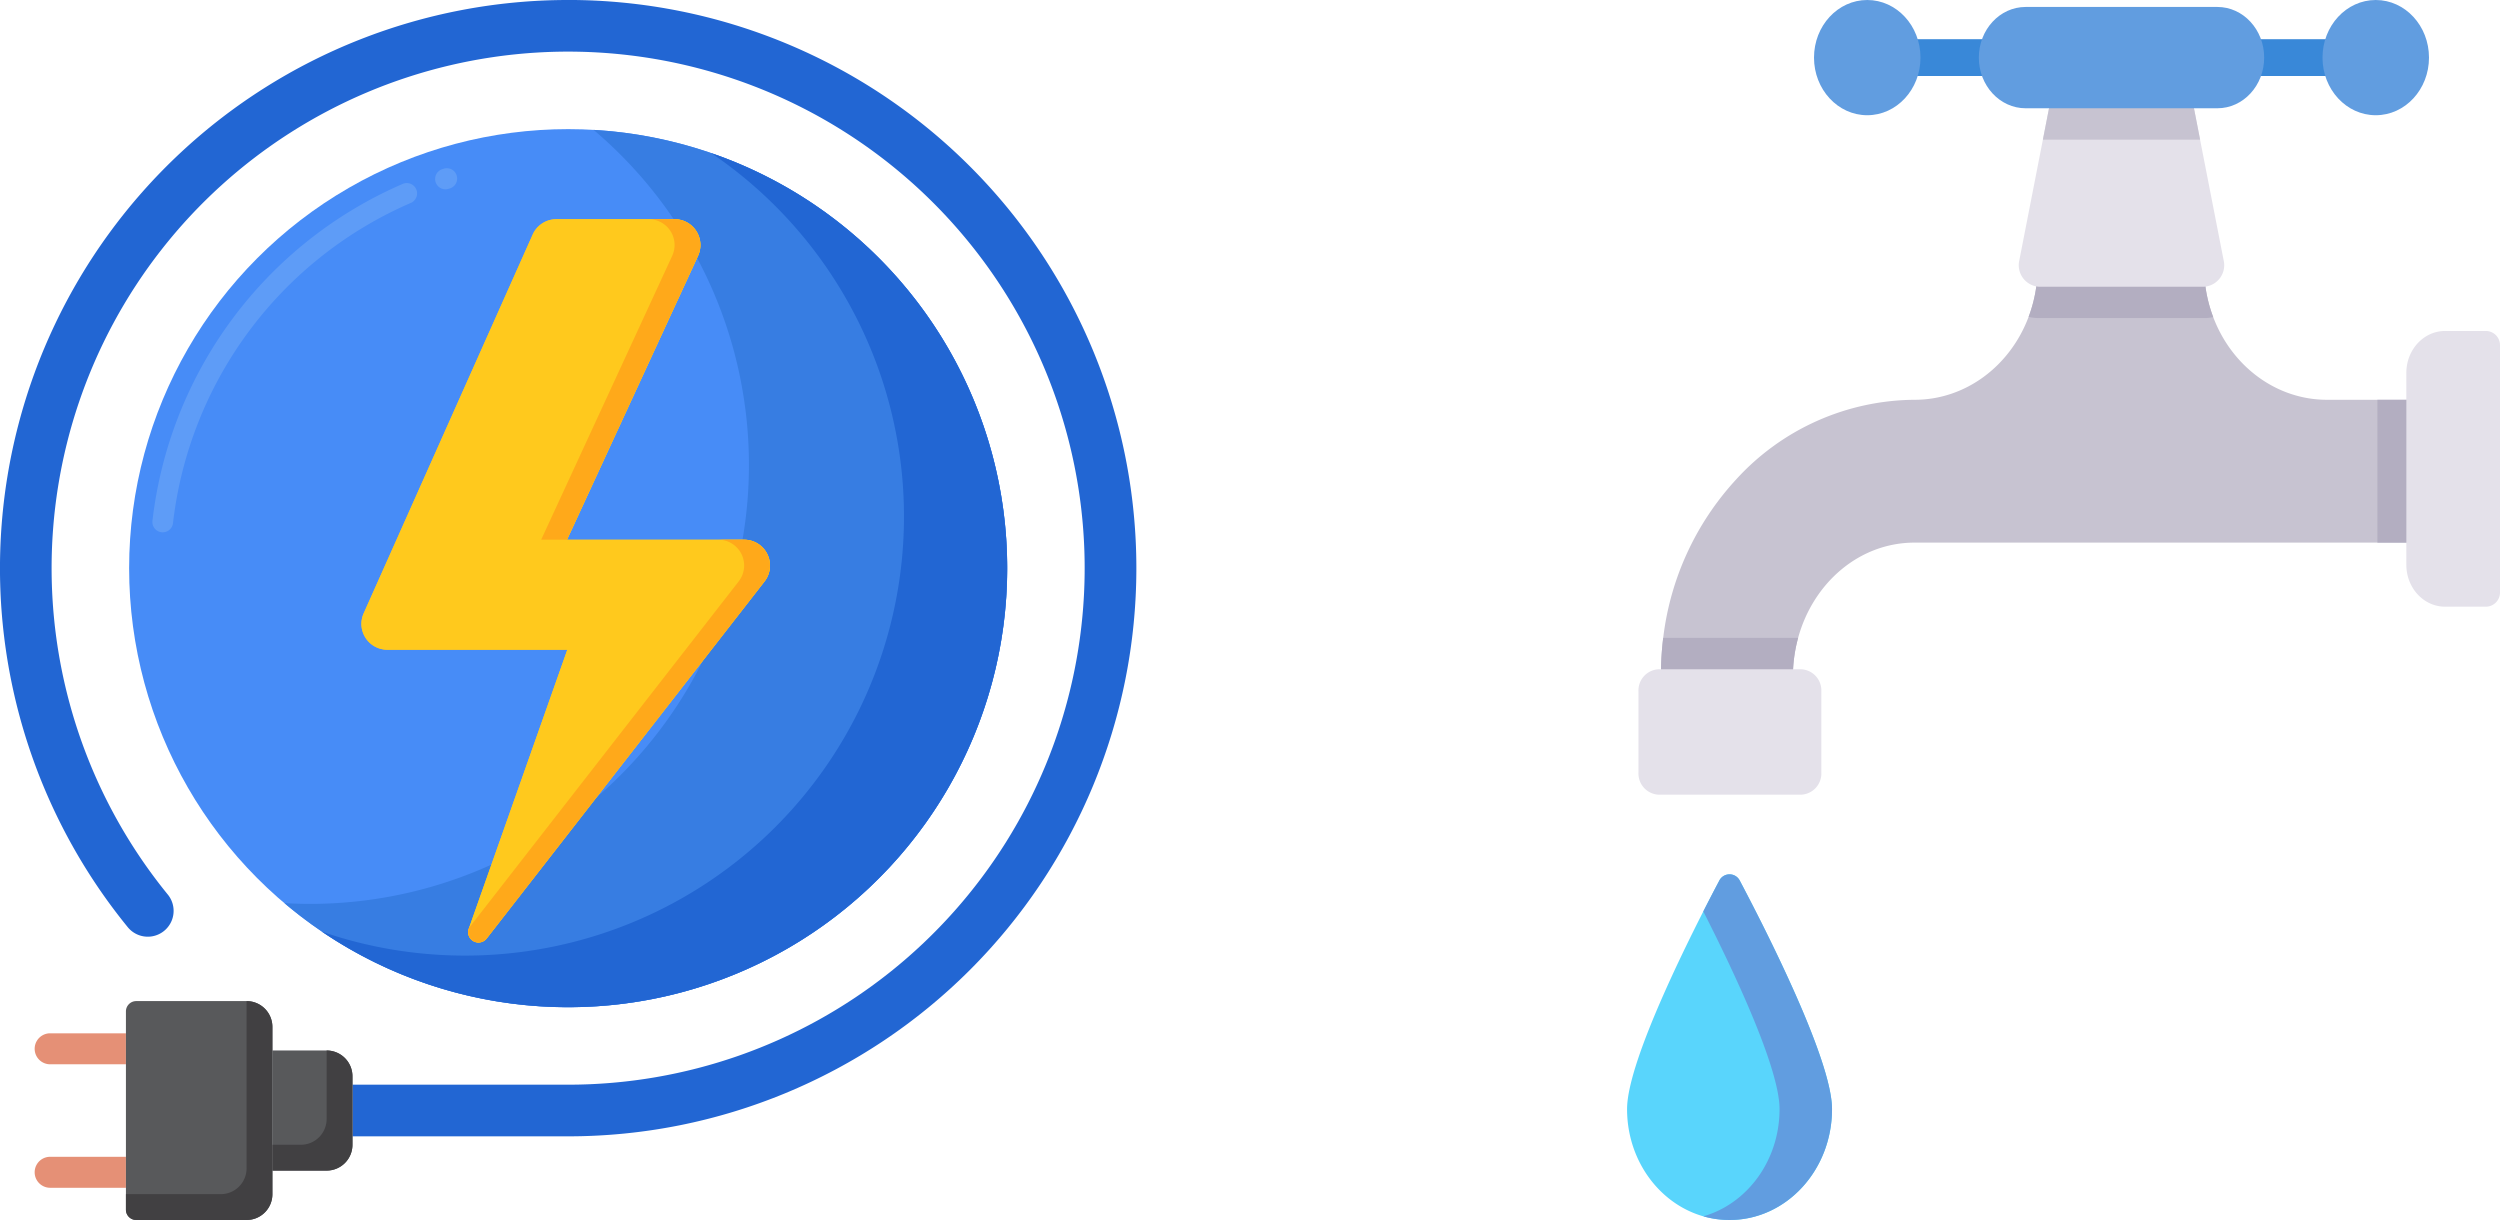 <svg xmlns="http://www.w3.org/2000/svg" width="484" height="236.19"><g data-name="Groupe 20"><g data-name="Groupe 1" transform="translate(-18 -7.405)"><circle data-name="Ellipse 1" cx="85" cy="85" r="85" transform="translate(43 32.405)" fill="#478cf7"/></g><g data-name="Groupe 2"><path data-name="Tracé 1" d="M31.505 103.057a1.96 1.96 0 0 1-.228-.013 2 2 0 0 1-1.762-2.212 81.24 81.24 0 0 1 48.439-65.223 2 2 0 0 1 1.588 3.672 77.234 77.234 0 0 0-46.052 62 2 2 0 0 1-1.985 1.774ZM86.24 36.651a2 2 0 0 1-.6-3.907l.263-.083a2 2 0 1 1 1.2 3.816l-.256.081a2.02 2.02 0 0 1-.6.093Z" fill="#5e9cf7"/></g><g data-name="Groupe 3"><path data-name="Tracé 2" d="M114.925 25.153A84.984 84.984 0 0 1 60 174.995c-1.654 0-3.294-.059-4.925-.153a84.989 84.989 0 1 0 59.85-149.694Z" fill="#377de2"/></g><g data-name="Groupe 4"><path data-name="Tracé 3" d="M137.7 29.642A85 85 0 0 1 62.3 180.36a85 85 0 1 0 75.4-150.718Z" fill="#2266d3"/></g><path data-name="Tracé 4" d="M110 0a110 110 0 0 0-85.221 179.556 5 5 0 0 0 7.743-6.327A100 100 0 1 1 110 209.995H68.237v10H110a110 110 0 0 0 0-220Z" fill="#2266d3"/><g data-name="Groupe 12"><g data-name="Groupe 11"><g data-name="Groupe 5" fill="#e59076"><path data-name="Tracé 5" d="M24.379 200.047H9.71a3 3 0 0 0 0 6h14.669Z"/><path data-name="Tracé 6" d="M24.379 223.954H9.71a3 3 0 1 0 0 6h14.669Z"/></g><g data-name="Groupe 10"><g data-name="Groupe 6"><path data-name="Tracé 7" d="M68.237 221.627v-13.252a5 5 0 0 0-5-5h-10.5v23.252h10.5a5 5 0 0 0 5-5Z" fill="#58595b"/></g><g data-name="Groupe 7"><path data-name="Tracé 8" d="M63.237 203.374v13.252a5 5 0 0 1-5 5h-5.5v5h10.5a5 5 0 0 0 5-5v-13.252a5 5 0 0 0-5-5Z" fill="#414042"/></g><g data-name="Groupe 8"><path data-name="Tracé 9" d="M24.379 234.195v-38.383a2 2 0 0 1 2-2h21.358a5 5 0 0 1 5 5v32.383a5 5 0 0 1-5 5H26.379a2 2 0 0 1-2-2Z" fill="#58595b"/></g><g data-name="Groupe 9"><path data-name="Tracé 10" d="M47.737 193.811v32.378a5 5 0 0 1-5 5H24.379v3a2 2 0 0 0 2 2h21.358a5 5 0 0 0 5-5v-32.378a5 5 0 0 0-5-5Z" fill="#414042"/></g></g></g></g><g data-name="Groupe 14"><g data-name="Groupe 13"><path data-name="Tracé 11" d="M130.6 42.442h-22.9a5 5 0 0 0-4.566 2.962l-32.726 73.341a5 5 0 0 0 4.566 7.038h34.86l-19.081 54.012a2 2 0 0 0 3.464 1.9l53.8-69.132a5 5 0 0 0-3.946-8.071h-34.3l25.364-54.946a5 5 0 0 0-4.535-7.104Z" fill="#ffc91d"/></g></g><g data-name="Groupe 16"><g data-name="Groupe 15"><path data-name="Tracé 12" d="M130.6 42.442h-22.9a5 5 0 0 0-4.566 2.962l-32.726 73.341a5 5 0 0 0 4.566 7.038h34.86l-19.081 54.012a2 2 0 0 0 3.464 1.9l53.8-69.132a5 5 0 0 0-3.946-8.071h-34.3l25.364-54.946a5 5 0 0 0-4.535-7.104Z" fill="#ffc91d"/></g></g><g data-name="Groupe 19"><g data-name="Groupe 17"><path data-name="Tracé 13" d="m130.135 49.538-25.364 54.946h5l25.364-54.946a5 5 0 0 0-4.54-7.1h-5a5 5 0 0 1 4.54 7.1Z" fill="#ffa91a"/></g><g data-name="Groupe 18"><path data-name="Tracé 14" d="M144.066 104.484h-5a5 5 0 0 1 3.946 8.071L90.8 179.647l-.051.145a2 2 0 0 0 3.464 1.9l53.8-69.132a5 5 0 0 0-3.946-8.071Z" fill="#ffa91a"/></g></g><path d="M468.742 77.399v27.649h-98.065c-10.729 0-19.658 7.818-22.562 18.448a28.291 28.291 0 0 0-1.006 7.216c-.082 7.692-5.964 13.876-13.137 13.656-6.909-.205-12.459-6.749-12.407-14.226a58.233 58.233 0 0 1 .431-6.646 54.793 54.793 0 0 1 14.095-30.647 47.152 47.152 0 0 1 34.586-15.45c9.861 0 18.484-6.529 22.061-16.052a27.381 27.381 0 0 0 1.485-5.833l.928-6.594h30.891l.932 6.594a27.049 27.049 0 0 0 1.506 5.88c3.586 9.5 12.192 16.006 22.036 16.006Z" fill="#c7c3d1"/><path fill="#b3aec1" d="M460.265 77.399h8.476v27.649h-8.476zM428.481 61.393a8.8 8.8 0 0 1-1.826.191h-31.866a8.814 8.814 0 0 1-2.05-.238 27.381 27.381 0 0 0 1.485-5.833l.928-6.594h30.892l.932 6.594a27.032 27.032 0 0 0 1.505 5.88ZM348.115 123.496a28.29 28.29 0 0 0-1.006 7.216c-.082 7.692-5.964 13.876-13.137 13.656-6.909-.205-12.459-6.749-12.407-14.226a58.231 58.231 0 0 1 .431-6.646h26.119Z"/><path d="M348.681 153.852h-27.544a4.1 4.1 0 0 1-3.93-4.253v-15.776a4.1 4.1 0 0 1 3.93-4.253h27.544a4.1 4.1 0 0 1 3.93 4.253v15.773a4.1 4.1 0 0 1-3.93 4.256ZM426.655 55.514h-31.867a4.175 4.175 0 0 1-3.845-5.133l4.561-23.347 2.361-12.073a4.014 4.014 0 0 1 3.845-3.372h18.024a4.014 4.014 0 0 1 3.845 3.372l2.355 12.073 4.561 23.347a4.175 4.175 0 0 1-3.84 5.133Z" fill="#e4e1ea"/><path d="M425.939 27.034h-30.434l2.361-12.073a4.014 4.014 0 0 1 3.845-3.372h18.022a4.014 4.014 0 0 1 3.845 3.372Z" fill="#c7c3d1"/><g transform="translate(428.919)"><path d="M21.984 14.718H3.293A3.436 3.436 0 0 1 0 11.154 3.437 3.437 0 0 1 3.293 7.59h18.691a3.436 3.436 0 0 1 3.293 3.564 3.437 3.437 0 0 1-3.293 3.564Z" fill="#3988d8"/><ellipse cx="10.307" cy="11.154" rx="10.307" ry="11.154" transform="translate(20.72)" fill="#619de0"/></g><g transform="translate(351.192)"><path d="M36.721 14.718H19.346a3.436 3.436 0 0 1-3.293-3.564 3.437 3.437 0 0 1 3.293-3.564h17.375a3.436 3.436 0 0 1 3.293 3.564 3.436 3.436 0 0 1-3.293 3.564Z" fill="#3988d8"/><ellipse cx="10.307" cy="11.154" rx="10.307" ry="11.154" fill="#619de0"/></g><path d="M429.279 20.962h-37.114c-5.005 0-9.063-4.391-9.063-9.808s4.058-9.808 9.063-9.808h37.115c5.005 0 9.063 4.391 9.063 9.808-.001 5.417-4.058 9.808-9.064 9.808Z" fill="#619de0"/><path d="M481.363 117.454h-8c-4.139 0-7.494-3.631-7.494-8.11V72.188c0-4.479 3.355-8.11 7.494-8.11h8a2.749 2.749 0 0 1 2.635 2.851v47.673a2.749 2.749 0 0 1-2.635 2.852Z" fill="#e4e1ea"/><path d="M354.68 214.719c0 11.858-8.883 21.471-19.84 21.471S315 226.577 315 214.719c0-9.526 12.8-34.674 17.839-44.2a2.222 2.222 0 0 1 4 0c5.039 9.524 17.841 34.674 17.841 44.2Z" fill="#59d5fc"/><path d="M354.679 214.719c0 11.858-8.882 21.47-19.839 21.47a18.47 18.47 0 0 1-5.079-.71c8.5-2.429 14.759-10.8 14.759-20.76 0-7.94-8.886-26.715-14.759-38.269a389.229 389.229 0 0 1 3.077-5.931 2.226 2.226 0 0 1 4 0c5.041 9.523 17.841 34.672 17.841 44.2Z" fill="#619de0"/></g></svg>